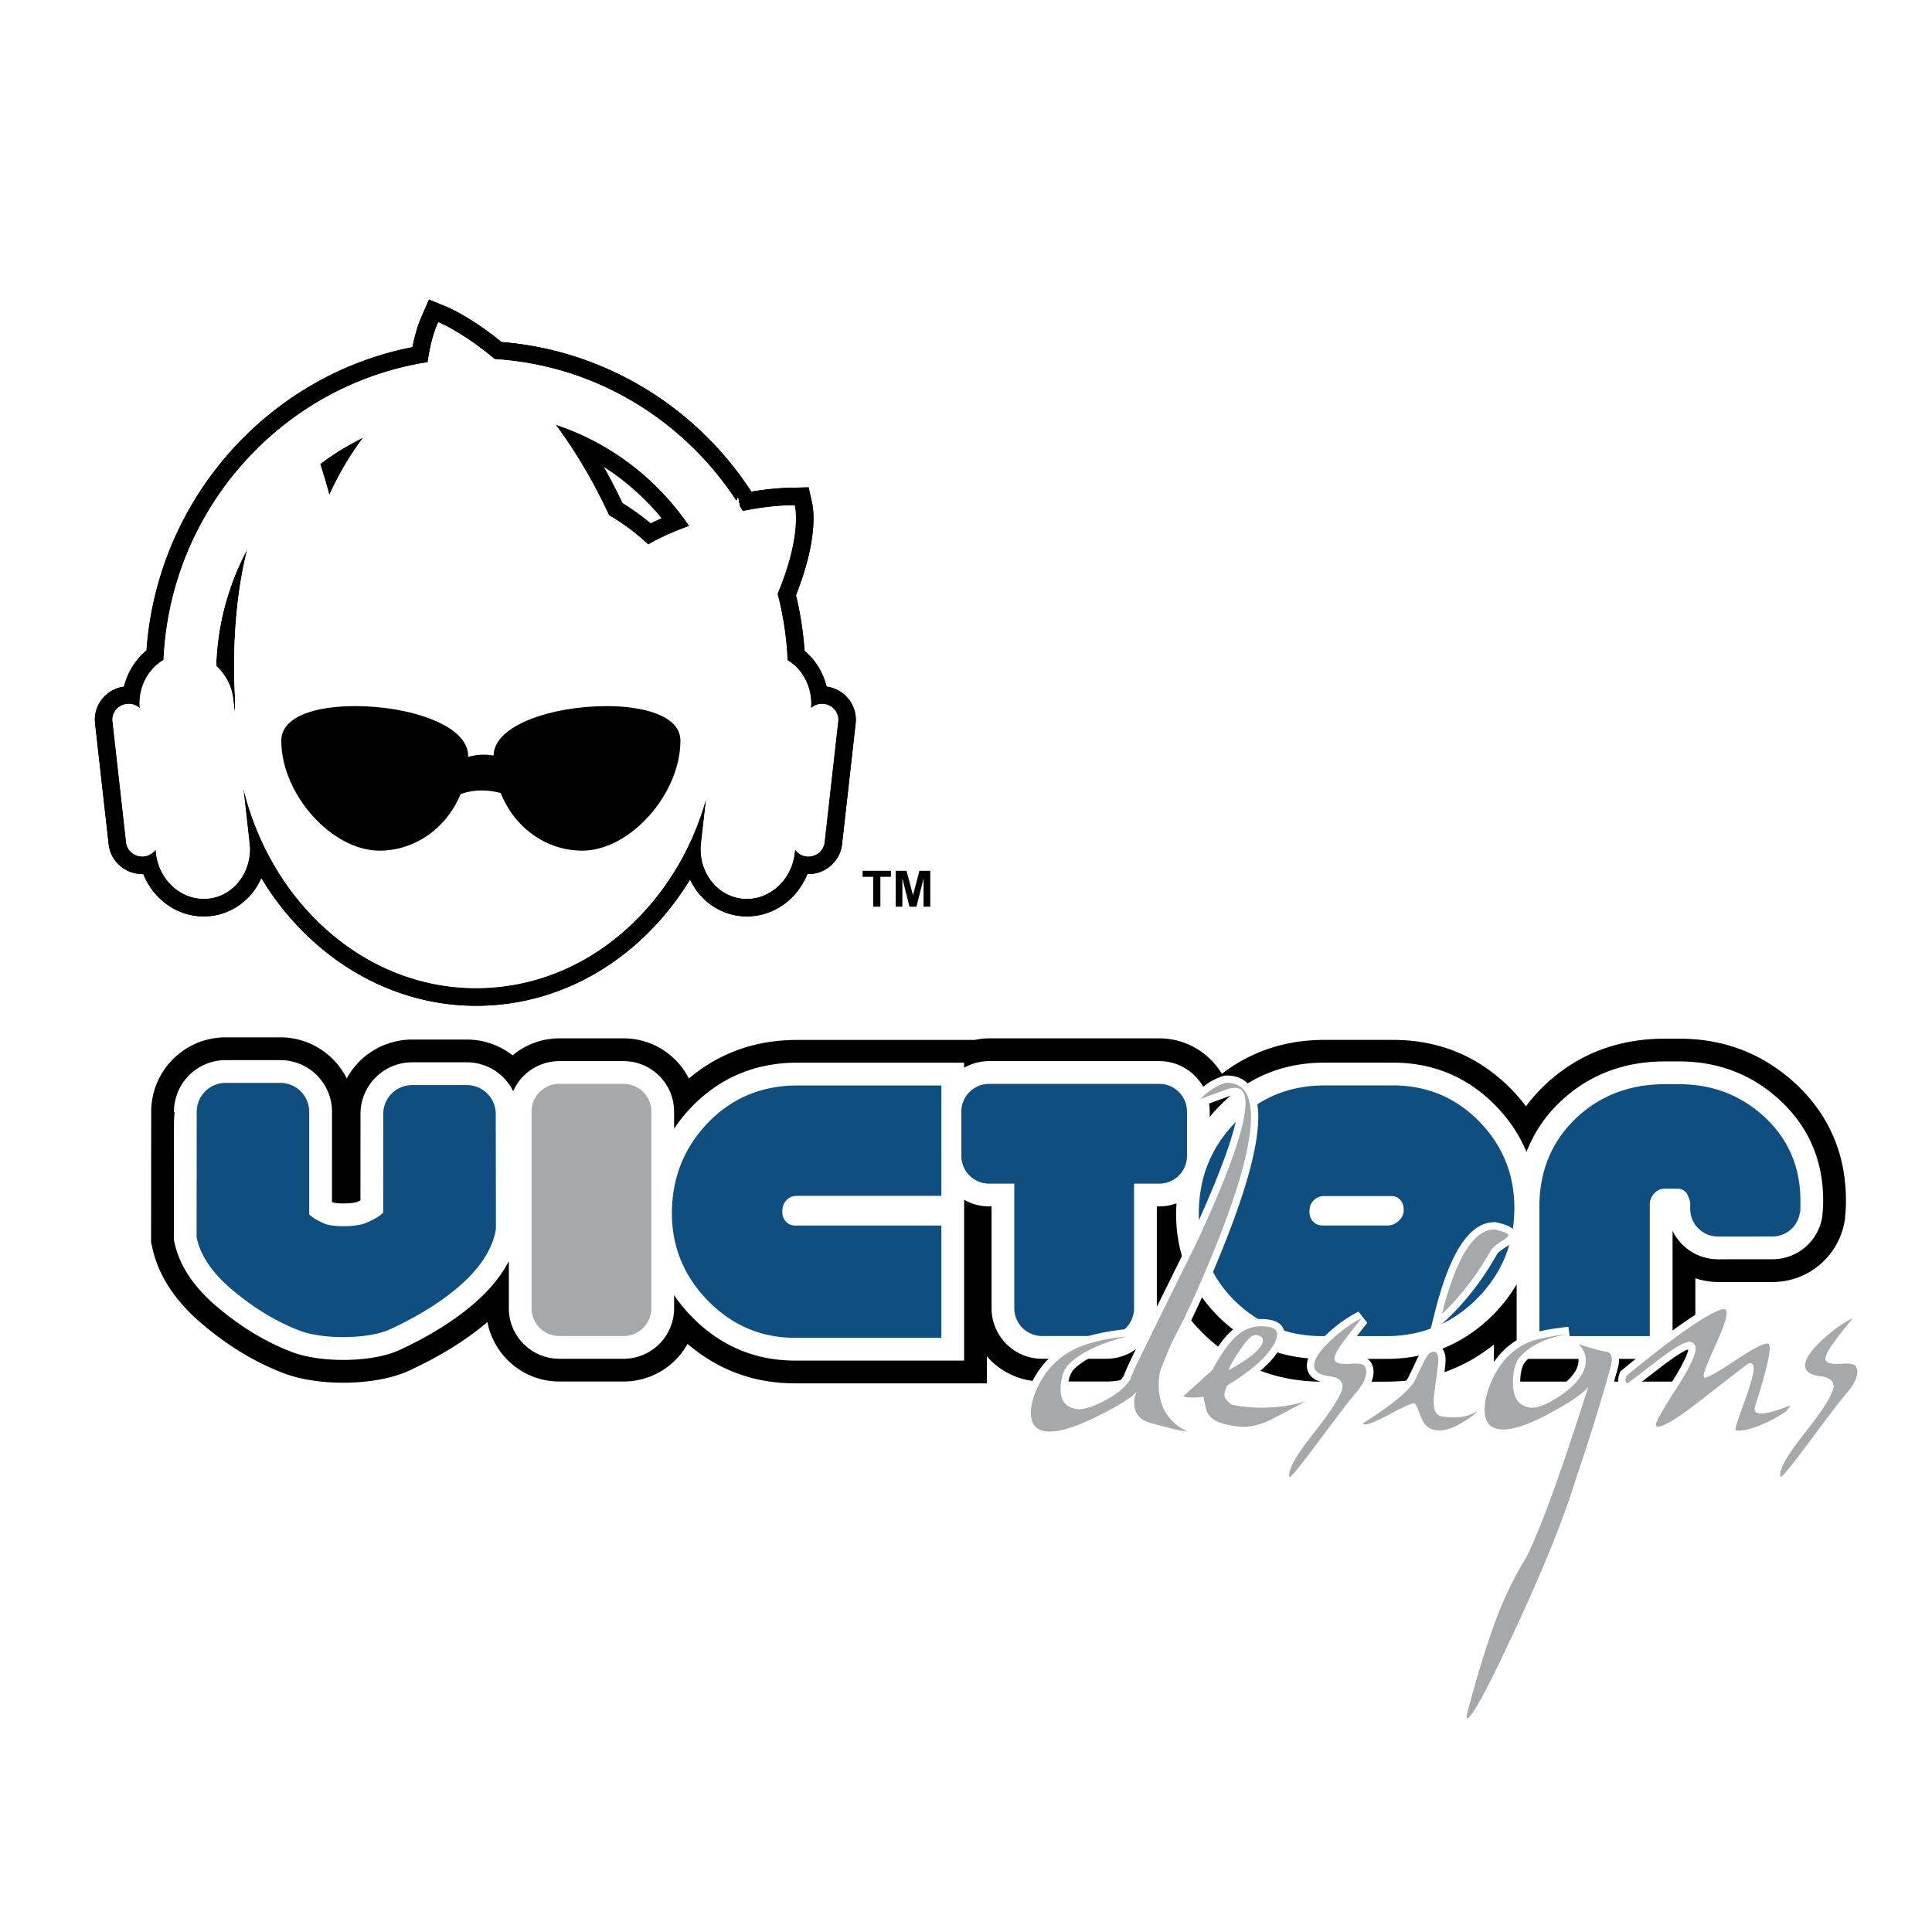 <svg xmlns="http://www.w3.org/2000/svg" width="2500" height="2500" viewBox="0 0 192.756 192.756"><g fill-rule="evenodd" clip-rule="evenodd"><path fill="#fff" d="M192.756 192.756H0V0h192.756v192.756z"/><path d="M184.926 119.781c0-4.863-1.771-8.975-5.266-12.215-3.359-3.115-7.432-4.693-12.105-4.693h-1.461c-4.922 0-9.139 1.643-12.535 4.879-.463.445-.895.924-1.307 1.418a15.954 15.954 0 0 0-.891-.994c-3.371-3.439-7.533-5.182-12.371-5.182h-6.848c-3.76 0-7.133 1.045-10.047 3.084-1.523-2.037-3.869-3.24-6.436-3.24H98.68c-.459 0-.949.057-1.49.158H79.537c-4.017 0-7.573 1.184-10.598 3.486a8.009 8.009 0 0 0-6.72-3.645h-6.42a8.042 8.042 0 0 0-4.671 1.516 8.057 8.057 0 0 0-4.547-1.395h-5.465a8.174 8.174 0 0 0-6.493 3.225 8.123 8.123 0 0 0-6.652-3.445h-5.464c-4.511 0-8.179 3.67-8.179 8.18v1.253l.002.002-.004.678-.004 4.264-.005 6.203v.727l.019.082.056.248.057.25.028.127c.673 2.953 2.485 5.67 5.388 8.076 2.604 2.176 5.262 3.768 8.121 4.871 3.721 1.434 9.734 1.316 13.131-.256 2.715-1.254 5.093-2.674 7.091-4.227a8.067 8.067 0 0 0 7.591 5.375h6.42c2.619 0 5.055-1.291 6.561-3.406 3.04 2.369 6.572 3.586 10.523 3.586H99.217v-1.736a8.042 8.042 0 0 0 4.742 1.557h6.42c3.867 0 7.104-2.736 7.883-6.373.381.461.779.906 1.201 1.322 3.398 3.361 7.586 5.064 12.445 5.064h6.408c3.703 0 7.049-.998 9.971-2.969v2.965h21.611V128.507a7.536 7.536 0 0 0 1.498.158l5.455-.002c4.084 0 7.52-3.068 7.994-7.137l.059-.521-.023-.012c.045-.516.045-.966.045-1.212z" fill="#fff"/><path d="M184.17 119.781c0-4.645-1.691-8.568-5.025-11.66-3.213-2.98-7.111-4.492-11.59-4.492h-1.461c-4.721 0-8.762 1.572-12.012 4.672a16.518 16.518 0 0 0-1.836 2.074 17.672 17.672 0 0 0-1.426-1.67c-3.223-3.287-7.203-4.955-11.83-4.955h-6.848c-3.9 0-7.326 1.15-10.234 3.385-1.281-2.117-3.598-3.539-6.248-3.539H98.68c-.484 0-.963.062-1.434.158H79.537c-4.159 0-7.784 1.297-10.809 3.846-1.208-2.371-3.668-4.004-6.509-4.004h-6.42a7.295 7.295 0 0 0-4.659 1.697 7.37 7.37 0 0 0-4.559-1.576h-5.465a7.426 7.426 0 0 0-6.519 3.877c-1.222-2.426-3.729-4.098-6.626-4.098h-5.464c-4.092 0-7.422 3.33-7.422 7.422v.941l.007.006c-.008.338-.008.674-.009.986l-.003 4.266-.005 6.201v.643l.056.248.057.248.029.127c.635 2.785 2.361 5.363 5.133 7.662 2.54 2.121 5.129 3.674 7.911 4.746 3.558 1.371 9.302 1.264 12.542-.236 3.075-1.42 5.71-3.053 7.827-4.854.647 3.373 3.614 5.932 7.173 5.932h6.42a7.312 7.312 0 0 0 6.378-3.752c3.044 2.609 6.637 3.934 10.706 3.934H98.465v-2.691a7.282 7.282 0 0 0 5.498 2.51h6.42c4.029 0 7.307-3.277 7.307-7.307v-.354a17.173 17.173 0 0 0 2.309 2.828c3.254 3.217 7.262 4.846 11.914 4.846h6.408c4.078 0 7.676-1.254 10.727-3.709v3.707H169.145V127.531a7.203 7.203 0 0 0 2.256.377l5.455-.002c3.699 0 6.812-2.779 7.24-6.467l-.023-.012c.091-.652.097-1.269.097-1.646zM23.269 69.786l.156 1.394c.005-.408.02-.836.048-1.325l-.001-.014c-.004-.045-.393-4.691.306-10.211.189-1.5.478-3.157.901-4.85a26.243 26.243 0 0 0-3.113 11.663 5.285 5.285 0 0 1 1.703 3.343z"/><path d="M84.656 69.735a3.362 3.362 0 0 0-2.186-1.23c-.344-1.402-1.109-2.662-2.198-3.569a33.704 33.704 0 0 0-.859-5.559c2.243-5.635 1.738-8.645 1.604-9.221l-.029-.131-.317-1.402-1.439.034-.143.003c-1.28.016-2.668.147-4.128.392-5.593-8.6-14.792-14.122-24.922-14.926-3.176-2.587-5.483-3.522-5.506-3.531l-.145-.058-1.588-.647-.687 1.569-.067.158c-.37.853-.667 1.848-.897 3.019-14.527 2.852-25.477 15.314-26.53 30.263-1.113.91-1.896 2.184-2.245 3.607a3.36 3.36 0 0 0-2.179 1.229 3.277 3.277 0 0 0-.709 2.439l1.359 12.069c.195 1.733 1.716 3.012 3.452 2.962 1.006 2.504 3.349 4.226 6.036 4.226.219 0 .437-.01.648-.034 1.649-.175 3.142-1.003 4.205-2.329.359-.447.649-.944.883-1.468 4.704 7.792 12.673 12.747 21.429 12.747 6.917 0 13.412-3.008 18.287-8.466a28.56 28.56 0 0 0 3.061-4.134c.223.47.491.916.817 1.322 1.062 1.325 2.556 2.153 4.203 2.328.219.024.435.034.65.034 2.686.001 5.03-1.722 6.037-4.227 1.739.051 3.259-1.227 3.456-2.961l1.358-12.069a3.3 3.3 0 0 0-.711-2.439zm-1.036 2.242l-1.36 12.068c-.097.865-.897 1.492-1.785 1.397a1.605 1.605 0 0 1-1.152-.68l-.042.358c-.296 2.604-2.383 4.554-4.768 4.554-.153 0-.306-.009-.462-.025-2.574-.274-4.414-2.752-4.102-5.525l.502-4.443c-1.152 4.122-3.18 7.895-5.979 11.027-4.539 5.084-10.568 7.881-16.977 7.881-11.083 0-20.438-8.468-23.219-19.948l.617 5.482c.312 2.773-1.527 5.251-4.101 5.525a3.997 3.997 0 0 1-.462.025c-2.383 0-4.472-1.95-4.766-4.554l-.039-.353c-.26.363-.666.623-1.15.675-.89.094-1.69-.532-1.789-1.397L11.23 71.977c-.099-.866.546-1.646 1.435-1.741.487-.052.945.119 1.279.423-.179-2.045.811-3.913 2.396-4.824l-.025.013c.669-15.091 11.887-27.447 26.356-29.703.213-1.468.529-2.781.984-3.827l.067-.157.16.065c.027.011 2.337.972 5.47 3.608 10.065.618 18.854 6.09 24.104 14.127l.182-.411.212 1.035c.084.135.172.271.253.407a8.837 8.837 0 0 0-.157.035c1.713-.358 3.486-.591 5.185-.61l.143-.004.031.14c.041.177.682 3.208-1.999 9.31l.03-.07c.083-.185.16-.368.233-.547.557 2.129.896 4.347.995 6.625h-.001c1.551.923 2.512 2.773 2.339 4.794a1.631 1.631 0 0 1 1.283-.426c.888.092 1.532.872 1.435 1.738z"/><path d="M84.656 69.735a3.362 3.362 0 0 0-2.186-1.23c-.344-1.402-1.109-2.662-2.198-3.569a33.704 33.704 0 0 0-.859-5.559c2.243-5.635 1.738-8.645 1.604-9.221l-.029-.131-.317-1.402-1.439.034-.143.003c-1.28.016-2.668.147-4.128.392-5.593-8.6-14.792-14.122-24.922-14.926-3.176-2.587-5.483-3.522-5.506-3.531l-.145-.058-1.588-.647-.687 1.569-.067.158c-.37.853-.667 1.848-.897 3.019-14.527 2.852-25.477 15.314-26.53 30.263-1.113.91-1.896 2.184-2.245 3.607a3.36 3.36 0 0 0-2.179 1.229 3.277 3.277 0 0 0-.709 2.439l1.359 12.069c.195 1.733 1.716 3.012 3.452 2.962 1.006 2.504 3.349 4.226 6.036 4.226.219 0 .437-.01.648-.034 1.649-.175 3.142-1.003 4.205-2.329.359-.447.649-.944.883-1.468 4.704 7.792 12.673 12.747 21.429 12.747 6.917 0 13.412-3.008 18.287-8.466a28.56 28.56 0 0 0 3.061-4.134c.223.47.491.916.817 1.322 1.062 1.325 2.556 2.153 4.203 2.328.219.024.435.034.65.034 2.686.001 5.03-1.722 6.037-4.227 1.739.051 3.259-1.227 3.456-2.961l1.358-12.069a3.3 3.3 0 0 0-.711-2.439zm-1.036 2.242l-1.36 12.068c-.097.865-.897 1.492-1.785 1.397a1.605 1.605 0 0 1-1.152-.68l-.042.358c-.296 2.604-2.383 4.554-4.768 4.554-.153 0-.306-.009-.462-.025-2.574-.274-4.414-2.752-4.102-5.525l.502-4.443c-1.152 4.122-3.18 7.895-5.979 11.027-4.539 5.084-10.568 7.881-16.977 7.881-11.083 0-20.438-8.468-23.219-19.948l.617 5.482c.312 2.773-1.527 5.251-4.101 5.525a3.997 3.997 0 0 1-.462.025c-2.383 0-4.472-1.95-4.766-4.554l-.039-.353c-.26.363-.666.623-1.15.675-.89.094-1.69-.532-1.789-1.397L11.23 71.977c-.099-.866.546-1.646 1.435-1.741.487-.052.945.119 1.279.423-.179-2.045.811-3.913 2.396-4.824l-.025.013c.669-15.091 11.887-27.447 26.356-29.703.213-1.468.529-2.781.984-3.827l.067-.157.16.065c.027.011 2.337.972 5.47 3.608 10.065.618 18.854 6.09 24.104 14.127l.182-.411.212 1.035c.084.135.172.271.253.407a8.837 8.837 0 0 0-.157.035c1.713-.358 3.486-.591 5.185-.61l.143-.004.031.14c.041.177.682 3.208-1.999 9.31l.03-.07c.083-.185.16-.368.233-.547.557 2.129.896 4.347.995 6.625h-.001c1.551.923 2.512 2.773 2.339 4.794a1.631 1.631 0 0 1 1.283-.426c.888.092 1.532.872 1.435 1.738z"/><path d="M33.45 48.154c.729-1.435 1.662-3.017 2.807-4.51a25.81 25.81 0 0 0-4.316 2.649c.294.92.622 1.998.915 3.085.185-.402.383-.812.594-1.224zM55.421 42.36c1.791 2.407 3.64 5.393 5.334 9.053a21.622 21.622 0 0 1 3.92 2.927c.955-.572 2.39-1.239 4.101-1.862-3.198-4.711-7.879-8.313-13.355-10.118zm6.699 7.836a55.556 55.556 0 0 0-1.868-3.604 24.564 24.564 0 0 1 5.75 5.111 23.05 23.05 0 0 0-1.08.508 23.43 23.43 0 0 0-2.802-2.015z"/><path d="M82.187 70.236a1.639 1.639 0 0 0-1.283.426c.173-2.021-.788-3.871-2.339-4.794h.001a31.578 31.578 0 0 0-.995-6.625c-.073.18-.15.362-.233.547l-.03.07c2.681-6.101 2.04-9.132 1.999-9.31l-.031-.14-.143.004c-1.699.02-3.472.252-5.185.61l.157-.035c-.082-.137-.169-.272-.253-.407-.13-.208-.261-.418-.395-.624-5.251-8.037-14.039-13.509-24.104-14.127-3.132-2.636-5.443-3.597-5.47-3.608l-.16-.065-.067.157c-.455 1.045-.771 2.359-.984 3.827-14.47 2.256-25.687 14.612-26.356 29.703l.025-.013c-1.585.911-2.574 2.778-2.396 4.824a1.639 1.639 0 0 0-1.279-.423c-.889.095-1.534.875-1.435 1.741l1.357 12.068c.099.865.899 1.492 1.789 1.397.484-.052.89-.312 1.15-.675l.039.353c.294 2.604 2.383 4.554 4.766 4.554.153 0 .308-.007.462-.025 2.573-.274 4.413-2.752 4.101-5.525l-.617-5.482c2.78 11.479 12.136 19.948 23.219 19.948 6.409 0 12.438-2.797 16.977-7.881 2.799-3.132 4.827-6.905 5.979-11.027l-.502 4.443c-.312 2.773 1.527 5.251 4.102 5.525.156.016.309.025.462.025 2.384 0 4.472-1.95 4.768-4.554l.042-.358c.255.367.665.628 1.152.68.888.094 1.688-.532 1.785-1.397l1.359-12.068c.096-.864-.548-1.644-1.434-1.739zM23.777 59.63c-.699 5.52-.31 10.166-.306 10.211l.001.014c-.028.489-.042.917-.048 1.325l-.156-1.394a5.285 5.285 0 0 0-1.703-3.343 26.246 26.246 0 0 1 3.113-11.663 41.622 41.622 0 0 0-.901 4.85zm34.314 25.241c-3.567 0-6.74-2.252-8.134-5.75-1.958-.518-3.381-.131-4.009.12-1.42 3.424-4.577 5.63-8.089 5.63-4.761 0-9.795-5.64-9.795-10.973 0-1.153.802-2.081 2.321-2.681 1.275-.502 3.017-.769 5.035-.769 5.428 0 11.287 1.898 11.287 4.964l-.002.101c1.026-.286 1.891-.255 2.54-.129.037-3.05 5.874-4.935 11.285-4.935 3.555 0 7.357.906 7.357 3.45-.001 5.332-5.035 10.972-9.796 10.972zm10.685-32.393c-1.711.623-3.146 1.29-4.101 1.862a21.622 21.622 0 0 0-3.92-2.927c-1.694-3.66-3.543-6.646-5.334-9.053 5.476 1.805 10.157 5.407 13.355 10.118zm-32.52-8.834c-1.145 1.493-2.078 3.075-2.807 4.51-.211.412-.409.822-.595 1.225a71.155 71.155 0 0 0-.915-3.085 25.799 25.799 0 0 1 4.317-2.65z" fill="#fff"/><path fill="#a6a8aa" d="M83.211 178.674H71.758v-18.932h11.453v18.932z"/><path fill="#104e80" d="M28.931 178.674H17.478v-18.932h11.453v18.932z"/><path d="M60.529 70.448c-5.411 0-11.249 1.885-11.285 4.935-.649-.126-1.513-.156-2.54.129l.002-.101c0-3.066-5.859-4.964-11.287-4.964-2.018 0-3.76.267-5.035.769-1.519.601-2.321 1.528-2.321 2.681 0 5.333 5.034 10.973 9.795 10.973 3.512 0 6.669-2.206 8.089-5.63.627-.251 2.05-.638 4.009-.12 1.395 3.498 4.567 5.75 8.134 5.75 4.761 0 9.795-5.64 9.795-10.973.001-2.543-3.801-3.449-7.356-3.449z"/><path d="M181.898 119.781c0-3.986-1.445-7.35-4.297-9.994-2.781-2.58-6.162-3.887-10.047-3.887h-1.461c-4.117 0-7.631 1.359-10.445 4.043a13.646 13.646 0 0 0-3.352 4.99c-.695-1.691-1.729-3.242-3.098-4.639-2.779-2.836-6.217-4.273-10.209-4.273h-6.848c-4.184 0-7.742 1.494-10.582 4.439-.307.32-.59.648-.865.984v-.543a5.04 5.04 0 0 0-5.035-5.035H98.68c-.906 0-1.755.242-2.491.662v-.504H79.537c-4.172 0-7.724 1.494-10.558 4.439a15.947 15.947 0 0 0-1.725 2.146V110.9a5.04 5.04 0 0 0-5.034-5.033H55.8a5.038 5.038 0 0 0-4.602 3 5.153 5.153 0 0 0-4.616-2.881h-5.465a5.157 5.157 0 0 0-5.151 5.152l.003.002-.003.006-.005 8.623a12.54 12.54 0 0 1-.315.145c-.425.172-1.904.209-2.42.061-.04-.018-.068-.033-.104-.051l.002-9.006c0-2.84-2.311-5.15-5.151-5.15h-5.464a5.157 5.157 0 0 0-5.152 5.15l.057.057c-.056.564-.059 1.199-.059 1.879l-.004 4.266-.005 6.201v.385l.057.25.028.125c.521 2.285 1.99 4.445 4.369 6.42 2.35 1.959 4.731 3.393 7.277 4.373 2.966 1.145 8.099 1.059 10.77-.178 2.893-1.336 5.355-2.859 7.316-4.527 1.619-1.377 2.822-2.832 3.603-4.346v4.705a5.042 5.042 0 0 0 5.036 5.037h6.42a5.041 5.041 0 0 0 5.034-5.037v-1.303a16.16 16.16 0 0 0 1.761 2.145c2.842 2.902 6.303 4.375 10.289 4.375h16.886V119.7c.735.42 1.584.664 2.491.664h.244v10.164a5.042 5.042 0 0 0 5.035 5.037h6.42a5.042 5.042 0 0 0 5.035-5.037v-10.164h.246c.604 0 1.18-.113 1.719-.309-.02.334-.045.666-.045 1.008 0 4.061 1.434 7.535 4.258 10.324 2.812 2.781 6.283 4.191 10.316 4.191h6.408c4.16 0 7.748-1.486 10.66-4.416a15.555 15.555 0 0 0 2.338-3.021V135.575H166.873v-12.778a5.032 5.032 0 0 0 4.525 2.842l5.453-.004a5.028 5.028 0 0 0 4.986-4.457l-.027.025c.086-.508.088-1.023.088-1.422z" fill="#fff"/><path d="M79.537 108.297c-3.531 0-6.533 1.258-8.922 3.742-2.375 2.473-3.58 5.508-3.58 9.02 0 3.346 1.212 6.277 3.603 8.721 2.398 2.451 5.314 3.693 8.666 3.693H93.92v-11.198H79.392c-.412 0-.708-.115-.959-.377-.262-.271-.383-.596-.383-1.018 0-.48.135-.846.425-1.146.283-.293.61-.424 1.062-.424H93.92v-11.014H79.537v.001zM138.99 108.293h-6.848c-3.543 0-6.553 1.258-8.947 3.744-2.383 2.473-3.59 5.51-3.59 9.025 0 3.43 1.205 6.361 3.58 8.709 2.373 2.346 5.309 3.535 8.723 3.535h6.408c3.535 0 6.58-1.26 9.051-3.746 2.469-2.484 3.721-5.531 3.721-9.053 0-3.344-1.18-6.246-3.51-8.623-2.338-2.384-5.226-3.591-8.588-3.591zm-7.922 11.461c.279-.287.621-.422 1.072-.422h6.646c.385 0 .662.111.893.361.254.271.369.594.369 1.02 0 .424-.146.754-.48 1.072-.344.328-.713.482-1.162.482h-6.412c-.416 0-.717-.117-.971-.379-.258-.268-.379-.586-.379-1.002.001-.474.135-.833.424-1.132zM46.581 108.258h-5.465a2.885 2.885 0 0 0-2.88 2.881l-.005 9.84c-.079.105-.417.467-1.679 1.018-1.06.457-3.421.432-4.218.068-1.088-.49-1.404-.812-1.483-.914v-10.232a2.882 2.882 0 0 0-2.88-2.879h-5.464a2.883 2.883 0 0 0-2.881 2.879l-.011 12.404v.129l.029.123c.407 1.789 1.619 3.531 3.604 5.176 2.161 1.805 4.335 3.115 6.644 4.004 2.362.912 6.904.85 9-.119 2.705-1.25 4.992-2.66 6.798-4.195 2.147-1.828 3.416-3.748 3.77-5.709l.019-.1v-.104l-.017-11.389a2.886 2.886 0 0 0-2.881-2.881z" fill="#104e80"/><path d="M62.219 108.137h-6.42a2.768 2.768 0 0 0-2.765 2.764v19.627a2.77 2.77 0 0 0 2.765 2.766h6.42a2.768 2.768 0 0 0 2.764-2.766V110.9a2.767 2.767 0 0 0-2.764-2.763z" fill="#a6a8aa"/><path d="M118.426 110.902a2.769 2.769 0 0 0-2.766-2.766H98.68a2.77 2.77 0 0 0-2.765 2.766v4.426a2.768 2.768 0 0 0 2.765 2.764h2.516v12.436a2.768 2.768 0 0 0 2.764 2.766h6.42a2.769 2.769 0 0 0 2.766-2.766v-12.436h2.516a2.767 2.767 0 0 0 2.766-2.764v-4.426h-.002zM179.627 119.781c0-3.328-1.201-6.131-3.57-8.33-2.346-2.176-5.207-3.279-8.502-3.279h-1.461c-3.516 0-6.502 1.148-8.877 3.416-2.389 2.279-3.611 5.213-3.631 8.721v12.996H164.6v-13.143c0-.424.148-.777.461-1.109.303-.318.619-.459 1.029-.459h1.26c.361 0 .629.117.869.379.121.133.303.559.412.957v.674a2.768 2.768 0 0 0 2.766 2.764l5.453-.002a2.757 2.757 0 0 0 2.73-2.449h.033c.014-.001.014-1.136.014-1.136z" fill="#104e80"/><path d="M116.33 138.127c0-.354.039-.736.117-1.131.668-1.709 1.139-2.82 1.4-3.299 1.193-2.221 2.568-5.244 4.082-8.988 2.428-6.02 3.609-10.369 3.609-13.297 0-1.549-.348-2.639-1.061-3.334-.553-.537-1.293-.797-2.197-.771l-.094.002-.09.025a6.155 6.155 0 0 0-2.061 1.09c-.277.223-.543.459-.793.707l.758 1.199 2.674-.977c.197-.059.395-.094.553-.094.102 0 .314 0 .314.807 0 2.158-1.629 6.756-4.84 13.666l-5.391 10.926c-.586 1.172-.98 2.035-1.207 2.645-.465.686-1.258 1.314-2.365 1.869-1.318.674-1.947.725-2.203.695-.594-.076-.994-.322-.994-1.266 0-.809.184-1.457.545-1.928.969-1.023 2.824-1.928 5.467-2.633l-.262-1.422c-2.064.215-3.764.607-5.057 1.168-2.104.959-3.609 2.5-4.492 4.588-.406.912-.613 1.783-.613 2.576 0 1.654.949 2.604 2.607 2.604 1.188 0 2.752-.477 4.775-1.459 1.361-.662 2.301-1.184 2.965-1.602.201 1.148 1.02 1.934 2.367 2.238 2.51.699 3.248.803 3.582.82l.355-1.377c-1.649-.801-2.45-2.125-2.45-4.047z" fill="#fff"/><path d="M130.066 139.113a14.192 14.192 0 0 1-4.143.605c-1.018 0-1.938-.09-2.748-.266-.199-.164-.271-.264-.287-.295.006-.094.035-.236.121-.445 1.605-.971 2.889-1.969 3.799-2.975.902-1.01 1.338-1.875 1.338-2.646 0-.557-.305-1.494-2.363-1.494-1.09 0-2.082.406-2.947 1.203-.781.717-1.59 1.85-2.469 3.451l-2.805 2.529-.998.902 1.301.34c.471.123 1.01.164 1.633.123l.143.656c.301.977 1.027 1.607 2.184 1.934.83.227 1.586.34 2.252.34.916 0 1.92-.252 2.99-.748l3.555-1.881-.556-1.333z" fill="#fff"/><path d="M137.041 136.846c0-.318-.086-.625-.258-.912-.328-.547-1.037-.615-1.615-.615-.133 0-.307.012-.521.035h-.455c-.104 0-.182-.006-.248-.014.119-.252.414-.76 1.164-1.705 1.055-1.34 1.27-1.609 1.305-1.65l-.873-1.127c-1.129.566-2.242 1.369-3.309 2.389-1.375 1.295-1.955 2.326-1.824 3.248.082.582.514 1.32 2.09 1.523.27.033.727.135.727.291 0 .127-.129.924-2.666 4.156-2.623 3.283-2.801 4.381-2.604 5.076l.121.426c.02.02.455.105.455.105.521.105.662.133 3.424-3.576 2.135-2.873 3.445-4.58 3.891-5.07.811-.951 1.196-1.789 1.196-2.58zM149.355 125.143c.047-.076.225-.293.83-.688.643-.385 1.027-.711 1.027-1.201 0-.789-.91-1.064-1.922-1.301l-.082-.018h-.082c-2.49 0-4.445 2.939-5.969 8.984l-.604 2.396 1.805-1.689c1.884-1.763 3.57-3.954 4.997-6.483zM161.531 135.627c0-.787-.412-1.34-1.105-1.479-.404-.053-1.145-.215-2.699-.742l-.762 1.186c.357.375.529.748.529 1.139 0 .865-.674 1.793-2 2.758-1.641 1.158-2.432 1.266-2.756 1.225-.338-.047-1.068-.15-1.068-1.748 0-.947.162-1.643.482-2.068.914-1.049 2.443-1.764 4.514-2.084l-.186-1.439c-2.102.219-3.584.549-4.529 1.008-1.758.814-3.102 2.35-3.982 4.559a8.011 8.011 0 0 0-.525 2.002l-.115-.115c-.033-.033-.488.418-.539.469-.453.256-1.01.389-1.656.389-.953 0-1.189-.09-1.213-.1-.059-.029-.152-.234-.152-.672 0-.406.074-1.109.219-2.09.16-1.084.234-1.77.234-2.162 0-1.453-1.012-1.527-1.215-1.527-.807 0-1.314.826-1.623 1.447-.689 1.498-.928 1.934-1.01 2.061a9.53 9.53 0 0 1-.861.908c-.953.863-2.277 1.82-3.924 2.836l-.639.393.416.627c.105.16.359.43.881.43.369 0 .973-.143 2.887-1.168.895-.477 1.387-.707 1.66-.82.021.049.041.104.066.174.232.67.459 1.15.691 1.467.5.631 1.203.953 2.049.953.842 0 1.777-.33 2.859-1.008.494-.312.842-.547 1.084-.746.318 1.066 1.16 1.664 2.426 1.664 1.176 0 2.709-.506 4.691-1.545a35.302 35.302 0 0 0 2.377-1.363c-1.58 4.885-2.949 8.787-4.084 11.613-.547 1.346-1.008 2.381-1.365 3.076a34.308 34.308 0 0 0-2.572 5.082c-1.006 2.477-2.104 5.93-3.268 10.262-.18.662-.227 1.057.021 1.379l.217.287c.033.016.393.016.393.016.629 0 1.127 0 5.363-9.1 2.883-6.164 4.98-11.367 6.238-15.467a197.564 197.564 0 0 0 3.463-11.211c.059-.262.088-.514.088-.756zM173.213 143.439c-.006 0-.01-.004-.016-.004-.02-.002-.039.002-.059 0l.075.004z" fill="#fff"/><path d="M178.742 141.307l.068-.092c.125-.164.266-.336.418-.508l1.734-1.963-2.498.789c-.447.143-.902.297-1.355.465-.627.201-1.008.271-1.24.293 1.266-3.975 1.416-5.182 1.416-5.746 0-.91-.475-1.141-.758-1.199-.398-.105-1.021-.061-3.768 1.764-.742.492-1.275.828-1.674 1.064.16-.385.379-.893.697-1.592 1.078-2.371 1.217-3.148 1.217-3.562 0-.756-.494-1.086-.916-1.139l-.09-.012-.09.012c-.48.061-1.111.322-1.98.824-1.863 1.086-4.592 3.104-8.111 5.998l-.152.123-.066.182a2.02 2.02 0 0 0-.15.709c0 .514.33.916.818.994l.057.01h.061c.316 0 .316 0 3.283-2.295 1.773-1.371 2.512-1.711 2.777-1.797-.039.297-.309 1.205-1.863 3.617-2.102 3.264-2.102 3.615-2.102 3.895 0 .408.238.748.611.865.572.184 1.465.102 5.41-3.012a406.764 406.764 0 0 1 3.639-2.82c-.109.463-.328 1.199-.764 2.389-.953 2.607-.953 2.861-.953 3.047 0 .467.334.818.779.826.799.068 1.764-.15 2.959-.68a13.933 13.933 0 0 0 2.492-1.385l.094-.064z" fill="#fff"/><path d="M185.768 135.932c-.326-.545-1.035-.613-1.615-.613-.131 0-.305.012-.518.035h-.457c-.104 0-.182-.006-.246-.014.115-.254.412-.76 1.162-1.705a169.458 169.458 0 0 1 1.307-1.652l-.875-1.125c-1.127.566-2.242 1.369-3.309 2.389-1.375 1.295-1.955 2.328-1.824 3.248.084.582.514 1.32 2.09 1.523.27.033.725.135.725.291 0 .127-.127.924-2.666 4.156-2.621 3.285-2.799 4.381-2.6 5.076l.121.426c.016.02.453.105.453.105.521.105.662.133 3.424-3.576 2.141-2.877 3.449-4.584 3.891-5.07.812-.951 1.199-1.791 1.199-2.58a1.744 1.744 0 0 0-.262-.914z" fill="#fff"/><path d="M115.744 136.803a6.541 6.541 0 0 0-.141 1.324c0 2.205.955 3.771 2.861 4.701-.467-.023-1.619-.291-3.459-.805-1.234-.279-1.852-.977-1.852-2.096 0-.395.098-.768.293-1.117-.51.625-1.928 1.502-4.25 2.633-1.904.924-3.393 1.385-4.459 1.385-1.254 0-1.883-.625-1.883-1.877 0-.695.186-1.459.559-2.293.812-1.924 2.184-3.326 4.109-4.205 1.23-.533 2.848-.904 4.844-1.113-2.789.744-4.738 1.707-5.854 2.893-.465.604-.695 1.393-.695 2.369 0 1.184.543 1.846 1.635 1.984.604.07 1.473-.184 2.611-.766 1.254-.627 2.146-1.346 2.68-2.16.209-.58.615-1.475 1.221-2.684 1.785-3.645 3.584-7.293 5.396-10.939 3.271-7.037 4.908-11.693 4.908-13.971 0-1.021-.348-1.533-1.041-1.533-.232 0-.5.047-.801.139l-2.674.977c.232-.229.477-.447.732-.654.582-.457 1.186-.779 1.814-.963 1.676-.047 2.514 1.08 2.514 3.381 0 2.809-1.188 7.15-3.559 13.025-1.512 3.738-2.861 6.711-4.047 8.918-.276.511-.765 1.66-1.462 3.447z" fill="#a6a8aa"/><path d="M122.16 139.189c0 .281.232.594.697.941.904.211 1.928.314 3.066.314 1.51 0 2.961-.213 4.355-.637a614.629 614.629 0 0 1-3.52 1.861c-.977.453-1.871.68-2.684.68-.604 0-1.289-.104-2.055-.312-.906-.256-1.465-.719-1.672-1.393a70.26 70.26 0 0 1-.281-1.289c-.812.117-1.486.105-2.02-.033l2.893-2.611c.857-1.578 1.654-2.703 2.387-3.377.73-.672 1.551-1.01 2.455-1.01 1.092 0 1.639.256 1.639.768 0 .582-.385 1.301-1.15 2.16-.906 1-2.184 1.986-3.832 2.963-.186.372-.278.696-.278.975zm3.832-5.445a.47.47 0 0 0-.139-.348c-.209-.139-.406-.209-.592-.209-.35 0-.814.43-1.393 1.289-.744 1.068-1.174 1.811-1.291 2.229 2.277-1.254 3.415-2.24 3.415-2.961z" fill="#a6a8aa"/><path d="M135.863 131.508c-.023.023-.463.582-1.324 1.676-.998 1.256-1.461 2.07-1.393 2.443.047.301.395.451 1.045.451h.488c.209-.021.371-.035.488-.035.557 0 .887.088.992.262.105.176.156.355.156.541 0 .604-.336 1.303-1.01 2.092-.465.512-1.777 2.221-3.936 5.125-1.766 2.371-2.672 3.463-2.719 3.279-.188-.652.639-2.129 2.473-4.43 1.883-2.395 2.822-3.93 2.822-4.604 0-.559-.453-.895-1.359-1.012-.904-.115-1.393-.418-1.463-.906-.092-.65.441-1.523 1.604-2.615 1.023-.976 2.068-1.732 3.136-2.267zM140.012 139.076c.416-.396.742-.744.973-1.047.162-.254.512-.963 1.047-2.125.35-.695.674-1.045.975-1.045.326 0 .49.268.49.801 0 .35-.078 1.035-.229 2.057s-.225 1.754-.225 2.195c0 .697.184 1.139.557 1.322.232.117.744.176 1.533.176.812 0 1.51-.176 2.09-.523l.07-.07.035.035c0 .115-.42.438-1.256.965-.953.598-1.777.896-2.473.896-.629 0-1.115-.219-1.465-.656-.184-.254-.383-.68-.592-1.279-.16-.461-.312-.715-.451-.762-.186-.045-.955.291-2.301 1.012-1.348.721-2.195 1.08-2.545 1.08-.139 0-.23-.035-.277-.105 1.698-1.046 3.042-2.021 4.044-2.927zm8.732-14.324c.16-.254.51-.557 1.045-.904.465-.279.697-.477.697-.594 0-.186-.453-.383-1.359-.592-2.092 0-3.848 2.811-5.264 8.434 1.836-1.719 3.461-3.834 4.881-6.344zM157.287 147.377c-1.254 4.09-3.324 9.213-6.203 15.373-2.695 5.787-4.262 8.68-4.705 8.68-.092 0-.068-.256.07-.768 1.16-4.322 2.24-7.715 3.24-10.178a33.908 33.908 0 0 1 2.543-5.021c.373-.721.836-1.768 1.395-3.137 1.324-3.301 2.938-7.963 4.842-13.982-.486.672-1.869 1.611-4.146 2.818-1.857.975-3.309 1.461-4.354 1.461-1.232 0-1.848-.66-1.848-1.982 0-.742.174-1.553.523-2.434.814-2.041 2.02-3.432 3.623-4.172.859-.418 2.289-.73 4.287-.939-2.254.348-3.916 1.137-4.982 2.365-.418.557-.629 1.391-.629 2.504 0 1.484.568 2.307 1.707 2.469.766.094 1.854-.359 3.271-1.357 1.533-1.115 2.299-2.23 2.299-3.346 0-.58-.244-1.127-.727-1.637 1.301.441 2.232.697 2.789.766.35.07.521.326.521.768 0 .186-.02.385-.066.594a201.748 201.748 0 0 1-3.45 11.155zM170.289 131.332c.766-.441 1.334-.684 1.705-.732.186.025.279.164.279.42 0 .488-.383 1.576-1.15 3.26-.766 1.688-1.15 2.67-1.15 2.949 0 .117.033.188.105.211.252.045 1.281-.529 3.082-1.727 1.801-1.195 2.877-1.746 3.225-1.654.115.023.176.186.176.486 0 .814-.479 2.707-1.43 5.68a.889.889 0 0 0-.07.35c0 .301.219.453.662.453.371 0 .918-.117 1.639-.348.439-.164.881-.314 1.324-.455a9.426 9.426 0 0 0-.453.553c-.721.508-1.512.945-2.371 1.312-1.09.486-1.975.693-2.648.623-.045 0-.068-.035-.068-.104 0-.209.303-1.141.908-2.797.607-1.656.91-2.75.91-3.283 0-.346-.105-.52-.312-.52a.737.737 0 0 0-.211.033c-.068.023-1.533 1.15-4.393 3.381-2.65 2.092-4.23 3.055-4.74 2.893-.072-.023-.107-.08-.107-.176 0-.277.664-1.445 1.986-3.502 1.326-2.055 1.988-3.42 1.988-4.094 0-.346-.164-.566-.488-.662-.467-.115-1.621.541-3.467 1.971-1.85 1.428-2.795 2.143-2.84 2.143-.139-.023-.209-.117-.209-.279 0-.117.033-.268.104-.453 3.506-2.885 6.176-4.862 8.014-5.932zM184.85 131.508c-.021.023-.465.582-1.324 1.676-.998 1.256-1.463 2.07-1.393 2.443.045.301.395.451 1.045.451h.49c.207-.021.369-.035.484-.035.561 0 .889.088.994.262.105.176.158.355.158.541 0 .604-.338 1.303-1.014 2.092-.463.512-1.775 2.221-3.934 5.125-1.766 2.371-2.672 3.463-2.719 3.279-.188-.652.639-2.129 2.473-4.43 1.883-2.395 2.824-3.93 2.824-4.604 0-.559-.455-.895-1.361-1.012-.904-.115-1.393-.418-1.463-.906-.094-.65.441-1.523 1.604-2.615 1.024-.976 2.067-1.732 3.136-2.267z" fill="#a6a8aa"/><path d="M30.508 159.797h1.196c.237 0 .414.01.53.029a.77.77 0 0 1 .542.375.718.718 0 0 1-.021.739.714.714 0 0 1-.305.262.789.789 0 0 1 .42.273.715.715 0 0 1 .146.451.88.88 0 0 1-.095.398.808.808 0 0 1-.259.309.868.868 0 0 1-.405.141 9.449 9.449 0 0 1-.729.021h-1.019v-2.998h-.001zm.604.5v.691h.396c.235 0 .381-.002.438-.01a.391.391 0 0 0 .243-.107.313.313 0 0 0 .089-.234.326.326 0 0 0-.076-.225.334.334 0 0 0-.228-.105 7.698 7.698 0 0 0-.517-.01h-.345v1.992h.561c.218 0 .356-.006.415-.018a.373.373 0 0 0 .219-.119.366.366 0 0 0 .085-.254.39.39 0 0 0-.066-.23.374.374 0 0 0-.188-.137c-.082-.029-.262-.043-.538-.043h-.489v-1.191h.001zM33.544 162.795v-2.973h.603v2.467h1.504v.506h-2.107zM36.084 159.797h.603v1.627c0 .258.007.426.023.502.025.125.087.223.184.297s.23.111.399.111c.171 0 .301-.035.388-.105a.416.416 0 0 0 .157-.258c.018-.104.026-.273.026-.512v-1.662h.604v1.576c0 .359-.017.615-.049.764a.862.862 0 0 1-.181.377.909.909 0 0 1-.352.244 1.52 1.52 0 0 1-.575.092c-.286 0-.502-.033-.65-.1s-.264-.152-.35-.258-.142-.217-.169-.334c-.04-.172-.059-.426-.059-.76v-1.601h.001zM39.105 162.795v-2.998h2.216v.504h-1.613v.668h1.5v.506h-1.5v.814h1.672v.506h-2.275zM44.976 161.688l.589.182c-.09.33-.24.574-.45.734s-.476.24-.798.24c-.399 0-.727-.137-.983-.408-.257-.271-.385-.645-.385-1.115 0-.5.128-.887.387-1.164.257-.275.597-.414 1.018-.414.367 0 .666.109.895.328.136.127.239.312.307.553l-.599.145a.633.633 0 0 0-.223-.369.64.64 0 0 0-.411-.137.69.69 0 0 0-.543.238c-.139.16-.208.418-.208.775 0 .379.068.648.205.809a.67.67 0 0 0 .534.24c.162 0 .3-.051.417-.152.115-.105.198-.267.248-.485zM45.955 161.314c0-.307.045-.562.136-.77.068-.154.161-.291.279-.412.118-.123.247-.213.387-.271a1.66 1.66 0 0 1 .645-.119c.441 0 .795.139 1.06.412.264.275.396.656.396 1.146 0 .484-.131.863-.394 1.139-.263.273-.614.41-1.053.41-.445 0-.799-.137-1.062-.41-.264-.273-.394-.646-.394-1.125zm.623-.019c0 .338.078.596.235.771a.764.764 0 0 0 .597.264.762.762 0 0 0 .594-.262c.154-.174.231-.436.231-.781s-.075-.602-.226-.771a.77.77 0 0 0-.6-.254c-.25 0-.45.086-.603.258-.152.169-.228.429-.228.775zM49.347 162.795v-2.973h.603v2.467h1.505v.506h-2.108zM51.764 161.314c0-.307.046-.562.136-.77.068-.154.161-.291.279-.412.118-.123.247-.213.387-.271.186-.078.401-.119.646-.119.441 0 .793.139 1.059.412.265.275.396.656.396 1.146 0 .484-.131.863-.394 1.139-.263.273-.614.41-1.054.41-.445 0-.799-.137-1.061-.41-.263-.273-.394-.646-.394-1.125zm.623-.019c0 .338.079.596.235.771.157.176.355.264.597.264s.439-.088.594-.262c.154-.174.231-.436.231-.781s-.075-.602-.225-.771a.768.768 0 0 0-.6-.254.768.768 0 0 0-.603.258c-.153.169-.229.429-.229.775zM55.141 162.795v-2.998h1.27c.319 0 .551.027.695.082a.672.672 0 0 1 .348.287.858.858 0 0 1 .131.471.808.808 0 0 1-.198.559c-.131.145-.328.238-.589.275.13.078.237.16.322.252s.198.254.341.486l.365.586h-.722l-.432-.654c-.155-.232-.262-.379-.319-.439s-.118-.102-.182-.125a1.05 1.05 0 0 0-.305-.033h-.123v1.252h-.602v-.001zm.603-1.733h.446c.289 0 .469-.012.541-.037a.316.316 0 0 0 .17-.127.395.395 0 0 0 .06-.225.355.355 0 0 0-.08-.244.364.364 0 0 0-.227-.117 4.294 4.294 0 0 0-.439-.012h-.471v.762zM58.265 161.197v-.574h.574v.574h-.574zm0 1.598v-.574h.574v.574h-.574zM30.508 167.926v-2.996h1.27c.32 0 .552.025.696.08a.7.7 0 0 1 .348.287c.087.139.13.295.13.473a.806.806 0 0 1-.197.559c-.131.145-.328.238-.589.275.131.076.237.16.322.252.085.092.199.254.342.486l.364.584h-.722l-.431-.652a4.498 4.498 0 0 0-.319-.439.445.445 0 0 0-.182-.125 1.056 1.056 0 0 0-.305-.033h-.123v1.25h-.604v-.001zm.604-1.731h.445c.289 0 .47-.012.542-.037a.314.314 0 0 0 .168-.125.399.399 0 0 0 .062-.227.36.36 0 0 0-.08-.244.374.374 0 0 0-.227-.119 5.511 5.511 0 0 0-.44-.01h-.47v.762zM33.633 166.33v-.574h.574v.574h-.574zm0 1.596v-.572h.574v.572h-.574zM35.76 164.914c.292 0 .519.105.684.311.196.248.293.654.293 1.225 0 .568-.098.977-.295 1.225-.163.205-.39.309-.682.309a.862.862 0 0 1-.708-.338c-.179-.225-.269-.625-.269-1.201 0-.566.098-.973.296-1.221.163-.206.39-.31.681-.31zm0 .477a.285.285 0 0 0-.187.066c-.055.043-.097.123-.127.238-.04.148-.059.4-.059.754s.018.596.054.729c.035.131.08.221.133.264a.294.294 0 0 0 .373-.002c.055-.043.097-.123.127-.238.04-.148.06-.398.06-.752s-.018-.596-.053-.729c-.035-.131-.081-.221-.135-.264a.279.279 0 0 0-.186-.066zM38.087 164.914c.292 0 .519.105.683.311.196.248.294.654.294 1.225 0 .568-.099.977-.296 1.225-.163.205-.39.309-.681.309a.86.86 0 0 1-.708-.338c-.18-.225-.27-.625-.27-1.201 0-.566.099-.973.296-1.221.163-.206.39-.31.682-.31zm0 .477a.287.287 0 0 0-.187.066c-.055.043-.097.123-.127.238-.04.148-.059.4-.059.754s.017.596.053.729c.036.131.08.221.134.264a.292.292 0 0 0 .373-.002c.054-.043.097-.123.127-.238.04-.148.059-.398.059-.752s-.017-.596-.052-.729c-.036-.131-.081-.221-.135-.264a.28.28 0 0 0-.186-.066zM39.457 167.16l.573-.059a.5.5 0 0 0 .145.307.394.394 0 0 0 .582-.033c.083-.098.125-.246.125-.443 0-.184-.042-.322-.125-.414a.41.41 0 0 0-.321-.139.585.585 0 0 0-.444.217l-.465-.066.292-1.561h1.518v.539h-1.082l-.09.508a.87.87 0 0 1 .393-.096.86.86 0 0 1 .647.277c.177.186.266.428.266.725 0 .246-.071.467-.214.662-.194.266-.465.398-.811.398-.276 0-.502-.074-.676-.223a.911.911 0 0 1-.313-.599zM31.903 171.957v-.504h1.301v1.195c-.126.123-.311.23-.551.326a2.037 2.037 0 0 1-.731.141c-.313 0-.587-.068-.82-.199-.233-.131-.409-.318-.526-.564s-.175-.514-.175-.801c0-.312.065-.59.196-.834.13-.242.322-.43.575-.561.191-.098.431-.148.717-.148.373 0 .663.078.872.234.21.156.344.371.404.645l-.599.115a.643.643 0 0 0-.239-.348.727.727 0 0 0-.437-.127c-.265 0-.476.084-.632.252s-.235.418-.235.746c0 .357.08.623.24.803a.802.802 0 0 0 .625.266c.127 0 .255-.023.384-.074.128-.051.239-.111.33-.182v-.381h-.699zM33.866 171.461v-.574h.574v.574h-.574zm0 1.598v-.572h.574v.572h-.574zM35.994 170.047c.291 0 .519.104.683.311.196.248.293.654.293 1.223 0 .57-.099.979-.295 1.227-.163.205-.39.309-.681.309a.86.86 0 0 1-.708-.338c-.18-.225-.269-.625-.269-1.203 0-.564.098-.973.294-1.221.164-.205.391-.308.683-.308zm0 .476a.285.285 0 0 0-.187.066c-.055.043-.097.123-.128.238-.04.148-.06.4-.06.752 0 .354.019.598.054.729.036.133.081.221.134.264a.283.283 0 0 0 .187.066c.069 0 .132-.021.187-.066s.097-.125.127-.24c.04-.146.059-.398.059-.752 0-.352-.017-.596-.053-.727s-.081-.221-.134-.264a.29.29 0 0 0-.186-.066zM37.362 172.293l.574-.061a.49.49 0 0 0 .145.309c.08.074.173.113.277.113.12 0 .221-.049.304-.146.083-.1.124-.246.124-.441 0-.186-.041-.324-.124-.418a.412.412 0 0 0-.323-.137.583.583 0 0 0-.443.217l-.465-.066.292-1.561h1.518v.539h-1.083l-.088.508a.866.866 0 0 1 1.04.181c.177.185.266.428.266.725 0 .246-.072.469-.215.662a.952.952 0 0 1-.811.398c-.276 0-.501-.076-.675-.225a.915.915 0 0 1-.313-.597zM40.646 170.047c.292 0 .519.104.683.311.196.248.294.654.294 1.223 0 .57-.099.979-.296 1.227-.163.205-.389.309-.681.309a.864.864 0 0 1-.709-.338c-.179-.225-.268-.625-.268-1.203 0-.564.099-.973.295-1.221.163-.205.391-.308.682-.308zm0 .476a.285.285 0 0 0-.187.066c-.055.043-.097.123-.127.238-.04.148-.059.4-.059.752 0 .354.018.598.053.729.035.133.081.221.134.264a.28.28 0 0 0 .186.066c.07 0 .131-.021.187-.066.055-.045.097-.125.127-.24.04-.146.06-.398.06-.752 0-.352-.018-.596-.054-.727-.036-.131-.081-.221-.134-.264a.286.286 0 0 0-.186-.066zM30.508 175.195h1.196c.237 0 .414.01.53.029a.748.748 0 0 1 .542.375.711.711 0 0 1-.326 1.001.8.8 0 0 1 .42.273.714.714 0 0 1 .146.449.88.88 0 0 1-.095.398.793.793 0 0 1-.259.309.848.848 0 0 1-.405.143 9.124 9.124 0 0 1-.729.02h-1.019v-2.997h-.001zm.604.498v.693h.396c.235 0 .381-.004.438-.01a.403.403 0 0 0 .243-.107.316.316 0 0 0 .089-.234.326.326 0 0 0-.076-.225.344.344 0 0 0-.228-.107 7.698 7.698 0 0 0-.517-.01h-.345V177.687h.561c.218 0 .356-.006.415-.018a.375.375 0 0 0 .219-.121.363.363 0 0 0 .085-.254.362.362 0 0 0-.254-.366c-.082-.029-.262-.043-.538-.043h-.489v-1.192h.001zM33.633 176.594v-.574h.574v.574h-.574zm0 1.597v-.572h.574v.572h-.574zM36.258 178.191h-.574v-2.17a1.99 1.99 0 0 1-.742.436v-.521a1.67 1.67 0 0 0 .488-.277c.176-.135.297-.295.362-.479h.466v3.011zM38.087 175.18c.292 0 .519.105.683.311.196.246.294.654.294 1.225 0 .568-.099.977-.296 1.225-.163.205-.39.307-.681.307a.86.86 0 0 1-.708-.336c-.18-.225-.27-.625-.27-1.203 0-.564.099-.971.296-1.221.163-.205.39-.308.682-.308zm0 .476a.287.287 0 0 0-.187.066c-.055.043-.097.123-.127.238-.04.148-.059.4-.059.754s.017.594.053.729c.036.131.08.221.134.264a.292.292 0 0 0 .373-.002.457.457 0 0 0 .127-.24c.04-.146.059-.396.059-.75s-.017-.596-.052-.729c-.036-.131-.081-.221-.135-.264a.286.286 0 0 0-.186-.066zM40.414 175.18c.291 0 .519.105.683.311.196.246.293.654.293 1.225 0 .568-.099.977-.295 1.225-.163.205-.39.307-.681.307a.86.86 0 0 1-.708-.336c-.18-.225-.269-.625-.269-1.203 0-.564.098-.971.295-1.221.162-.205.39-.308.682-.308zm0 .476a.285.285 0 0 0-.187.066c-.055.043-.098.123-.128.238-.039.148-.059.4-.059.754s.018.594.053.729c.035.131.08.221.134.264a.292.292 0 0 0 .373-.002c.055-.045.097-.125.127-.24.04-.146.06-.396.06-.75s-.018-.596-.054-.729c-.036-.131-.081-.221-.134-.264a.285.285 0 0 0-.185-.066z" fill="#104e80"/><path d="M85.956 161.691v-.504h1.301v1.195c-.127.123-.311.23-.551.326a1.998 1.998 0 0 1-.731.141c-.314 0-.587-.066-.82-.199a1.255 1.255 0 0 1-.526-.564 1.85 1.85 0 0 1-.175-.799c0-.314.064-.592.196-.836.13-.242.322-.43.574-.559.192-.1.432-.15.718-.15.372 0 .663.078.872.234.209.156.345.371.403.646l-.598.113a.642.642 0 0 0-.239-.348.73.73 0 0 0-.438-.127c-.264 0-.476.084-.632.252-.156.168-.234.418-.234.746 0 .357.078.625.239.803a.798.798 0 0 0 .625.268c.126 0 .255-.025.383-.076.128-.049.239-.109.331-.182v-.381h-.698v.001zM87.815 162.795v-2.998h1.269c.319 0 .552.027.696.082.146.053.26.148.348.287.088.137.13.293.13.471a.802.802 0 0 1-.197.559c-.13.145-.328.238-.588.275.129.078.237.16.321.252.084.092.198.254.342.486l.365.586h-.723l-.431-.654a4.378 4.378 0 0 0-.318-.439.484.484 0 0 0-.183-.125 1.05 1.05 0 0 0-.305-.033h-.122v1.252h-.604v-.001zm.603-1.733h.446c.288 0 .469-.012.541-.037a.313.313 0 0 0 .169-.127.388.388 0 0 0 .062-.225.351.351 0 0 0-.082-.244.354.354 0 0 0-.225-.117 4.32 4.32 0 0 0-.44-.012h-.471v.762zM93.537 162.795h-.657l-.259-.684h-1.196l-.248.684h-.647l1.161-2.998h.651l1.195 2.998zm-1.112-1.188l-.414-1.113-.404 1.113h.818zM94.258 162.795v-1.262l-1.096-1.736h.713l.701 1.185.685-1.185h.695l-1.095 1.74v1.258h-.603zM99.27 161.688l.588.182c-.09.33-.24.574-.449.734-.211.16-.477.24-.797.24-.4 0-.729-.137-.984-.408-.258-.271-.385-.645-.385-1.115 0-.5.127-.887.387-1.164.258-.275.596-.414 1.016-.414.367 0 .666.109.895.328.139.127.24.312.309.553l-.6.145a.635.635 0 0 0-.221-.369.645.645 0 0 0-.412-.137.69.69 0 0 0-.543.238c-.139.16-.207.418-.207.775 0 .379.068.648.203.809a.67.67 0 0 0 .533.24.61.61 0 0 0 .416-.152c.116-.105.2-.267.251-.485zM100.248 161.314c0-.307.043-.562.137-.77.066-.154.16-.291.277-.412.117-.123.246-.213.387-.271.186-.078.402-.119.646-.119.441 0 .793.139 1.059.412.266.275.396.656.396 1.146 0 .484-.131.863-.395 1.139-.262.273-.613.41-1.053.41-.445 0-.799-.137-1.061-.41-.264-.273-.393-.646-.393-1.125zm.623-.019c0 .338.078.596.234.771s.355.264.596.264a.766.766 0 0 0 .596-.262c.154-.174.23-.436.23-.781s-.074-.602-.227-.771c-.15-.168-.35-.254-.6-.254s-.449.086-.602.258c-.151.169-.227.429-.227.775zM103.639 162.795v-2.973h.603v2.467h1.504v.506h-2.107zM106.055 161.314c0-.307.047-.562.139-.77a1.37 1.37 0 0 1 .279-.412c.115-.123.244-.213.385-.271.188-.078.402-.119.645-.119.443 0 .795.139 1.061.412.266.275.396.656.396 1.146 0 .484-.131.863-.393 1.139-.264.273-.615.41-1.055.41-.445 0-.799-.137-1.062-.41s-.395-.646-.395-1.125zm.625-.019c0 .338.078.596.234.771s.354.264.598.264c.24 0 .438-.088.594-.262.152-.174.23-.436.23-.781s-.074-.602-.227-.771a.765.765 0 0 0-.598-.254.769.769 0 0 0-.604.258c-.151.169-.227.429-.227.775zM109.434 162.795v-2.998h1.27c.318 0 .551.027.695.082a.672.672 0 0 1 .348.287.85.85 0 0 1 .131.471.799.799 0 0 1-.199.559c-.131.145-.324.238-.588.275.131.078.238.16.322.252.086.092.199.254.342.486l.365.586h-.723l-.432-.654a4.216 4.216 0 0 0-.318-.439.479.479 0 0 0-.184-.125 1.03 1.03 0 0 0-.303-.033h-.125v1.252h-.601v-.001zm.601-1.733h.447c.289 0 .469-.012.541-.037a.323.323 0 0 0 .17-.127.403.403 0 0 0 .061-.225.36.36 0 0 0-.08-.244.37.37 0 0 0-.229-.117 4.266 4.266 0 0 0-.439-.012h-.471v.762zM112.559 161.197v-.574h.572v.574h-.572zm0 1.598v-.574h.572v.574h-.572zM84.562 167.926v-2.996h1.27c.318 0 .55.025.695.08.145.055.26.15.347.287.087.139.13.295.13.473a.806.806 0 0 1-.198.559c-.131.145-.327.238-.588.275.131.076.237.16.321.252s.199.254.342.486l.364.584h-.723l-.43-.652a4.327 4.327 0 0 0-.319-.439c-.058-.061-.118-.104-.182-.125s-.166-.033-.304-.033h-.123v1.25h-.602v-.001zm.604-1.731h.445c.29 0 .47-.012.541-.037a.326.326 0 0 0 .17-.125.406.406 0 0 0 .061-.227.356.356 0 0 0-.081-.244.37.37 0 0 0-.227-.119 5.478 5.478 0 0 0-.439-.01h-.47v.762zM87.686 166.33v-.574h.573v.574h-.573zm0 1.596v-.572h.573v.572h-.573zM90.311 167.926h-.574v-2.168c-.209.195-.457.34-.741.434v-.52a1.68 1.68 0 0 0 .488-.279c.176-.137.295-.297.361-.479h.466v3.012zM91.183 167.16l.574-.059c.016.129.064.23.145.307a.396.396 0 0 0 .582-.033c.083-.097.125-.246.125-.443 0-.184-.042-.322-.125-.414s-.188-.139-.321-.139a.587.587 0 0 0-.445.217l-.464-.066.292-1.561h1.519v.539h-1.083l-.089.508a.869.869 0 0 1 .392-.096.86.86 0 0 1 .648.277c.177.186.266.428.266.725 0 .246-.071.467-.214.662-.194.266-.465.398-.811.398-.276 0-.501-.074-.676-.223a.914.914 0 0 1-.315-.599zM93.479 167.139l.555-.066c.018.141.065.248.144.322s.172.113.284.113c.119 0 .22-.047.301-.137a.538.538 0 0 0 .122-.369.495.495 0 0 0-.115-.346.37.37 0 0 0-.284-.129c-.074 0-.162.016-.263.043l.063-.463c.155.004.275-.029.357-.102a.356.356 0 0 0 .123-.285.33.33 0 0 0-.089-.242c-.061-.059-.142-.088-.241-.088s-.183.033-.254.102a.473.473 0 0 0-.127.299l-.529-.09a1.2 1.2 0 0 1 .167-.438c.074-.107.177-.193.31-.256s.283-.094.448-.094c.282 0 .509.09.679.271a.697.697 0 0 1 .211.498c0 .264-.143.473-.43.629.17.037.308.121.41.25a.72.72 0 0 1 .153.465.914.914 0 0 1-.288.676.996.996 0 0 1-.719.279.989.989 0 0 1-.675-.234.91.91 0 0 1-.313-.608zM85.956 171.957v-.504h1.301v1.195c-.127.123-.311.232-.551.326s-.485.141-.731.141c-.314 0-.587-.066-.82-.197a1.26 1.26 0 0 1-.526-.566 1.852 1.852 0 0 1-.175-.801c0-.312.064-.59.196-.832a1.32 1.32 0 0 1 .574-.562c.192-.098.432-.148.718-.148.372 0 .663.078.872.234.209.156.345.371.403.646l-.598.113a.638.638 0 0 0-.239-.348.73.73 0 0 0-.438-.127c-.264 0-.476.084-.632.252-.156.168-.234.418-.234.746 0 .357.078.625.239.803a.798.798 0 0 0 .625.268c.126 0 .255-.025.383-.076a1.3 1.3 0 0 0 .331-.18v-.383h-.698zM87.919 171.463v-.574h.573v.574h-.573zm0 1.598v-.574h.573v.574h-.573zM90.543 173.061h-.573v-2.17c-.209.195-.458.34-.741.434v-.52a1.73 1.73 0 0 0 .488-.277c.176-.137.297-.297.362-.479h.465v3.012h-.001zM91.417 172.293l.573-.059a.48.48 0 0 0 .146.307.39.39 0 0 0 .278.113c.119 0 .22-.049.303-.146.083-.098.125-.246.125-.441 0-.186-.042-.322-.124-.416a.415.415 0 0 0-.322-.139c-.167 0-.314.074-.446.219l-.463-.068.291-1.559h1.52v.537h-1.083l-.091.508a.876.876 0 0 1 1.041.181c.177.188.267.428.267.725 0 .248-.073.469-.215.662-.195.266-.464.398-.811.398-.277 0-.502-.076-.676-.223a.912.912 0 0 1-.313-.599zM93.712 172.271l.555-.066c.018.139.065.248.143.322s.172.111.285.111a.383.383 0 0 0 .3-.135.535.535 0 0 0 .123-.369.496.496 0 0 0-.117-.346.369.369 0 0 0-.285-.129.985.985 0 0 0-.263.043l.064-.463c.156.004.275-.031.357-.102s.123-.168.123-.285c0-.1-.03-.18-.091-.24a.323.323 0 0 0-.241-.09.344.344 0 0 0-.253.102.478.478 0 0 0-.127.299l-.529-.09c.037-.182.093-.328.167-.436a.761.761 0 0 1 .312-.258c.133-.061.281-.092.446-.092.281 0 .509.09.681.27a.7.7 0 0 1 .209.498c0 .264-.143.473-.429.631a.689.689 0 0 1 .411.248.726.726 0 0 1 .152.465c0 .266-.096.49-.288.676a.998.998 0 0 1-.719.279.987.987 0 0 1-.675-.234.914.914 0 0 1-.311-.609zM84.562 175.195h1.196c.237 0 .412.01.529.029a.76.76 0 0 1 .541.375.67.67 0 0 1 .092.35c0 .143-.038.27-.114.387a.685.685 0 0 1-.304.264.797.797 0 0 1 .419.273.714.714 0 0 1 .147.451c0 .137-.032.27-.094.398a.792.792 0 0 1-.26.307.87.87 0 0 1-.405.145c-.1.01-.343.018-.729.018h-1.019v-2.997h.001zm.604.5v.691h.396c.235 0 .381-.002.438-.01a.401.401 0 0 0 .243-.105.322.322 0 0 0 .088-.234c0-.094-.024-.17-.075-.227s-.127-.094-.227-.105a7.72 7.72 0 0 0-.517-.01h-.346v1.992h.56c.219 0 .357-.006.415-.018a.388.388 0 0 0 .221-.119.37.37 0 0 0 .084-.254.366.366 0 0 0-.253-.368c-.083-.027-.262-.043-.538-.043h-.488v-1.19h-.001zM87.686 176.596v-.574h.573v.574h-.573zm0 1.595v-.572h.573v.572h-.573zM90.311 178.191h-.574v-2.168c-.209.195-.457.34-.741.434v-.52c.15-.049.312-.143.488-.277.176-.137.295-.297.361-.479h.466v3.01zM91.183 177.426l.574-.059a.484.484 0 0 0 .145.307.396.396 0 0 0 .582-.033c.083-.097.125-.246.125-.441 0-.186-.042-.324-.125-.416s-.188-.139-.321-.139a.587.587 0 0 0-.445.217l-.464-.066.292-1.561h1.519v.539h-1.083l-.089.508a.871.871 0 0 1 1.04.183c.177.186.266.426.266.723 0 .248-.071.469-.214.662-.194.266-.465.396-.811.396-.276 0-.501-.072-.676-.221a.918.918 0 0 1-.315-.599zM93.479 177.404l.555-.066c.018.141.065.248.144.322s.172.113.284.113c.119 0 .22-.047.301-.137a.538.538 0 0 0 .122-.369.494.494 0 0 0-.115-.346.363.363 0 0 0-.284-.129c-.074 0-.162.014-.263.041l.063-.461c.155.004.275-.031.357-.102a.354.354 0 0 0 .123-.285c0-.1-.03-.182-.089-.24-.061-.061-.142-.09-.241-.09s-.183.033-.254.102a.473.473 0 0 0-.127.299l-.529-.09c.036-.184.093-.328.167-.436.074-.109.177-.195.31-.258s.283-.092.448-.092c.282 0 .509.09.679.268a.705.705 0 0 1 .211.5c0 .264-.143.473-.43.631a.693.693 0 0 1 .563.713c0 .266-.097.49-.288.676a.995.995 0 0 1-.719.277.996.996 0 0 1-.675-.23.924.924 0 0 1-.313-.611z" fill="#a6a8aa"/><path d="M87.116 90.462v-2.981h-1.052v-.603h2.827v.603h-1.054v2.981h-.721zM89.361 90.462v-3.584h1.084l.646 2.445.64-2.445h1.084v3.584h-.669l-.002-2.821-.709 2.821h-.697l-.706-2.821-.003 2.821h-.668z"/><path fill="#fff" d="M121.262 181.951H12.268V154.48h108.994v27.471z"/></g></svg>